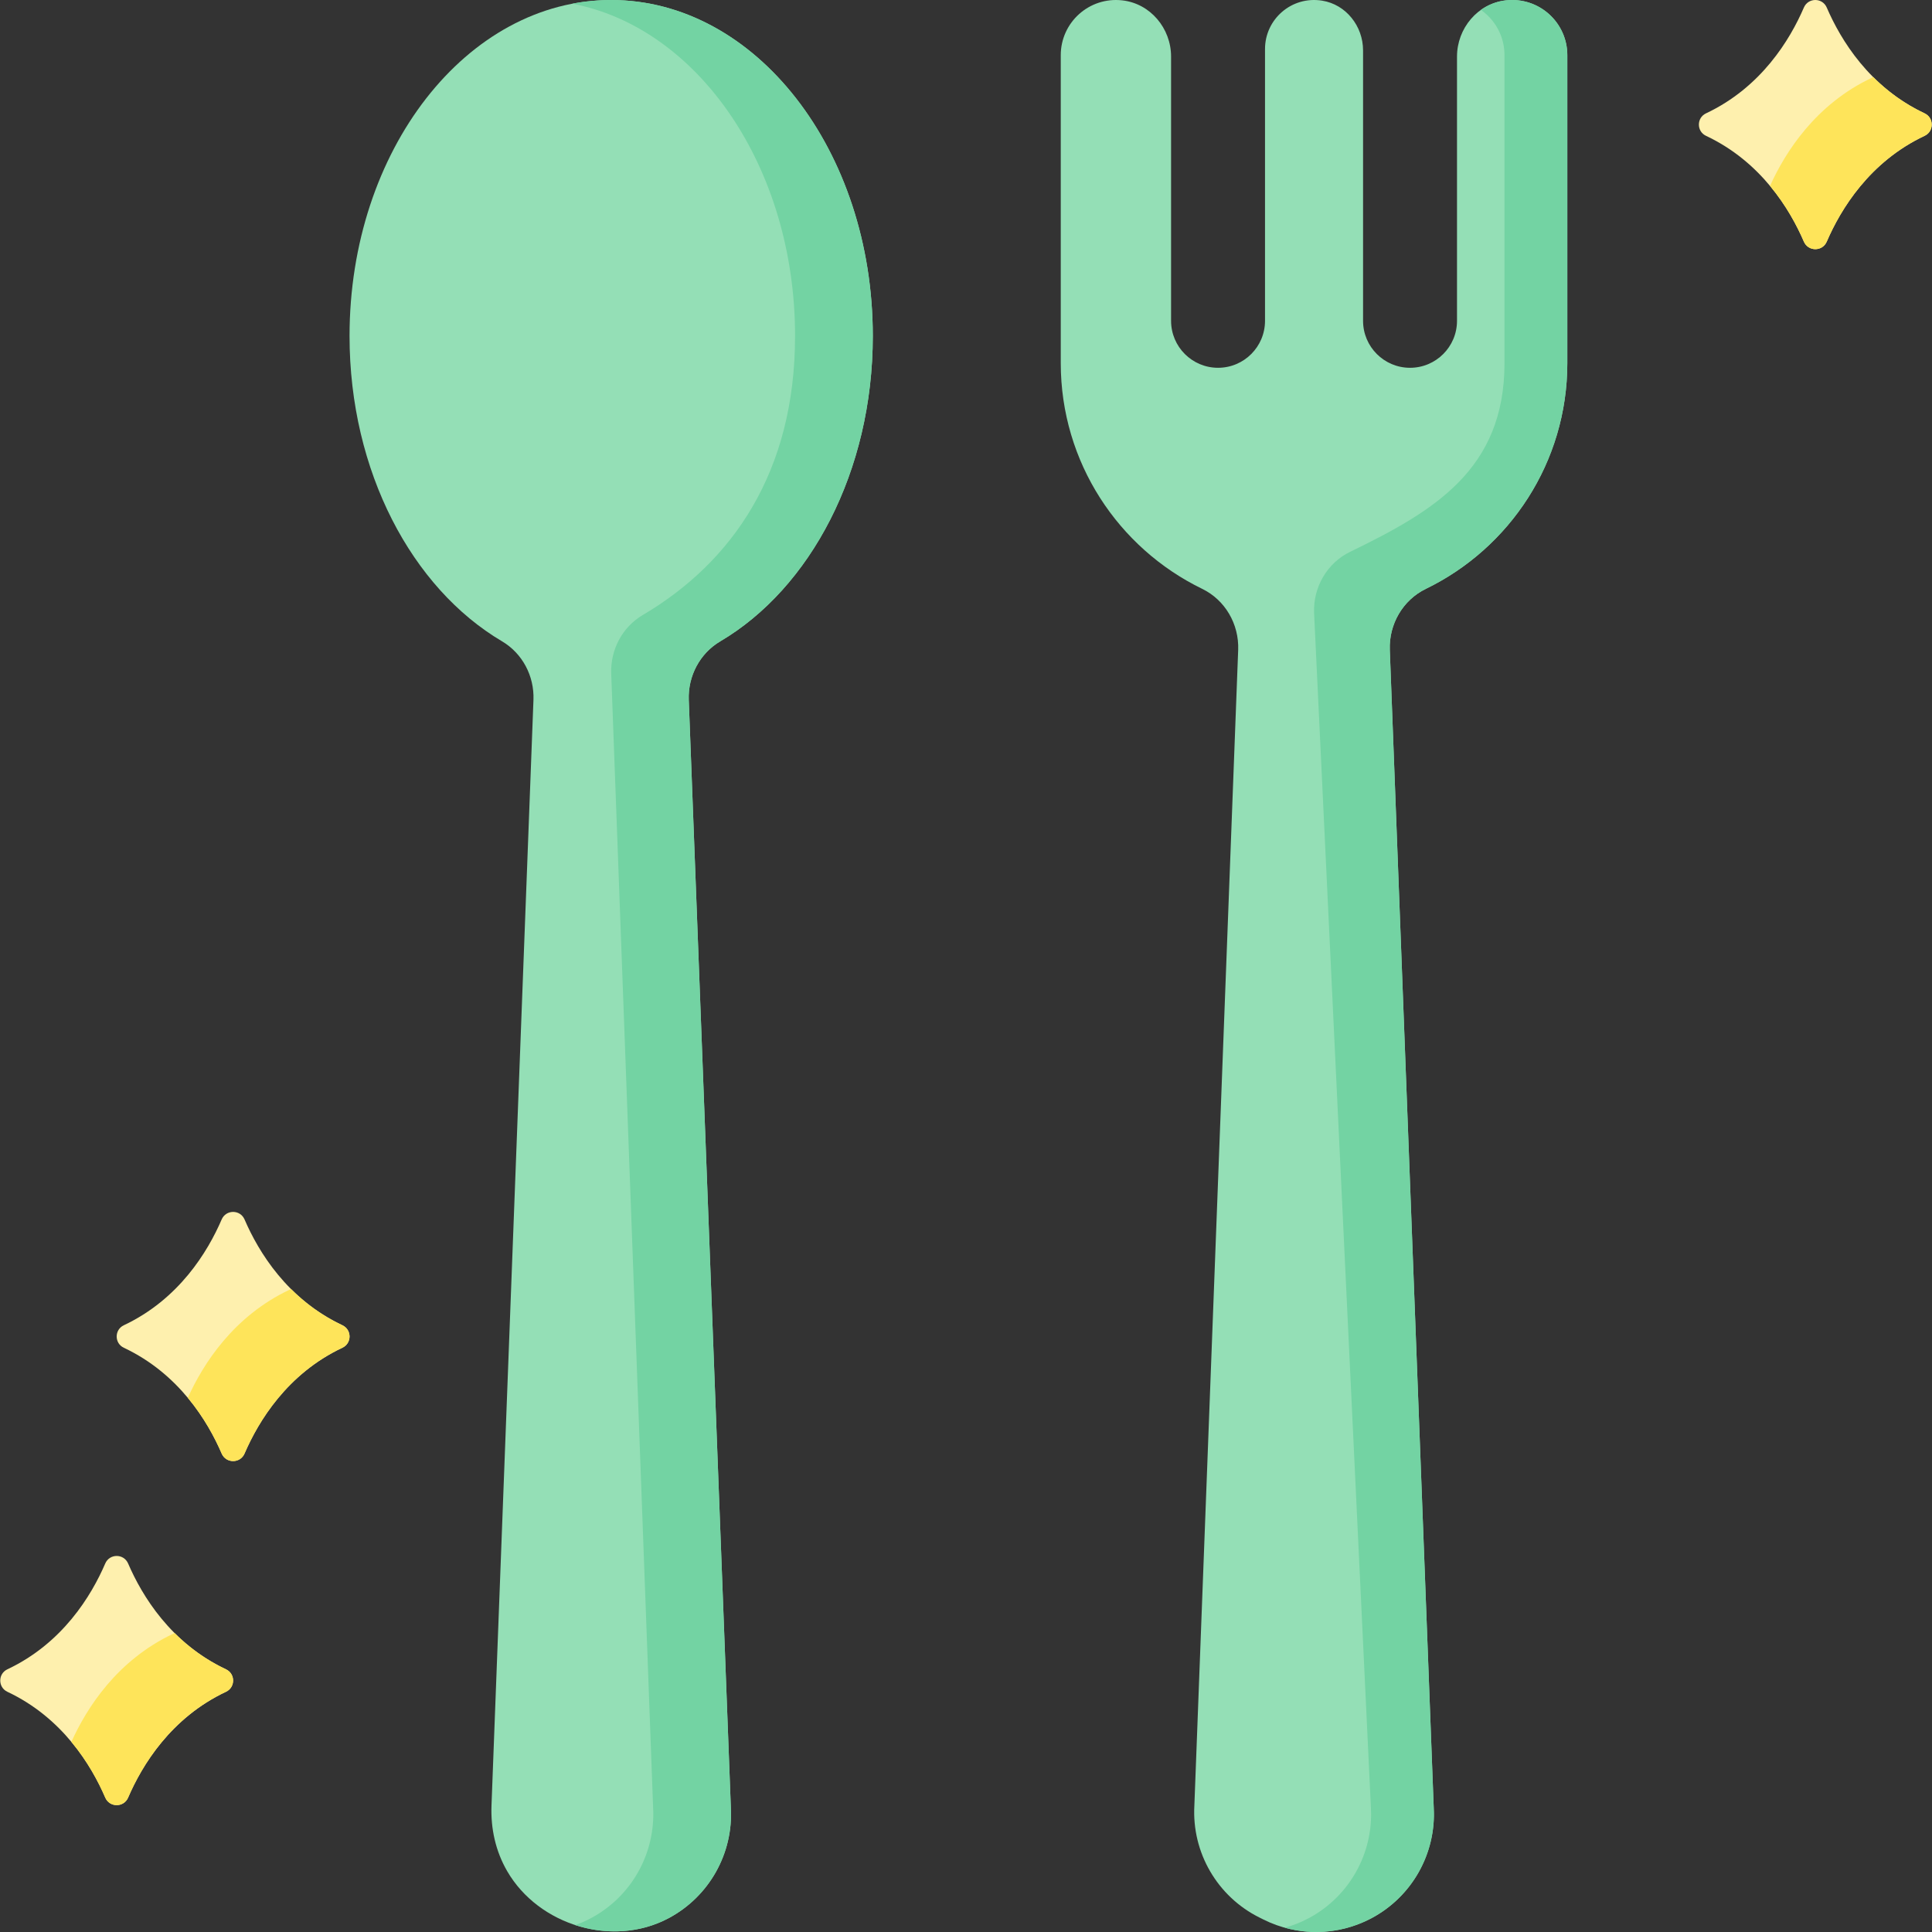 <svg id="Capa_1" enable-background="new 0 0 512 512" height="512" viewBox="0 0 512 512" width="512" xmlns="http://www.w3.org/2000/svg"><rect x="0" y="0" width="512" height="512" fill="#333333" stroke="none"/><g><g><path d="m161.967.002c-38.293 0-69.335 39.86-69.335 89.03 0 35.904 16.555 66.835 40.396 80.914 5.426 3.205 8.578 9.202 8.345 15.5 0 0-11.118 292.955-11.121 293.033-.232 6.105 1.079 12.089 4.157 17.4 8.359 14.408 28.012 20.319 42.776 12.465 10.742-5.714 17.183-17.152 16.498-29.3l-11.15-293.581c-.234-6.301 2.921-12.301 8.352-15.505 23.853-14.073 40.418-45.012 40.418-80.927-.001-49.169-31.043-89.029-69.336-89.029z" fill="#94dfb6"/><path d="m182.527 185.459 11.156 293.585c.68 12.145-5.758 23.589-16.502 29.306-7.684 4.089-16.708 4.44-24.753 1.813 1.411-.494 2.802-1.092 4.151-1.813 10.744-5.717 17.182-17.161 16.502-29.306l-11.104-300.548c-.227-6.304 2.925-12.299 8.354-15.503 23.857-14.071 40.369-38.041 40.369-73.96 0-44.675-25.628-81.665-59.034-88.052 3.358-.649 6.799-.979 10.301-.979 38.288 0 69.335 39.864 69.335 89.03 0 35.919-16.564 66.853-40.421 80.923-5.428 3.205-8.58 9.211-8.354 15.504z" fill="#73d3a3"/><path d="m399.077.092c-7.458.823-12.955 7.406-12.955 14.91v70.018c0 6.875-5.573 12.448-12.448 12.448-6.875 0-12.448-5.573-12.448-12.448v-71.664c0-6.427-4.512-12.178-10.86-13.187-8.118-1.29-15.123 4.948-15.123 12.821v72.03c0 6.875-5.573 12.447-12.447 12.447-6.875 0-12.448-5.573-12.448-12.448v-70.017c0-7.504-5.497-14.087-12.955-14.91-8.818-.973-16.28 5.905-16.28 14.526v81.602c0 26.314 15.29 49.048 37.467 59.825 6.115 2.971 9.802 9.376 9.551 16.17l-11.611 306.265c-.701 12.436 6.063 24.098 17.206 29.665l1.131.565c9.03 4.511 19.684 4.376 28.596-.365 10.742-5.714 17.183-17.152 16.498-29.3l-11.641-306.816c-.252-6.797 3.439-13.203 9.557-16.174 22.19-10.772 37.491-33.512 37.491-59.836v-81.601c-.001-8.621-7.463-15.499-16.281-14.526z" fill="#94dfb6"/><path d="m415.357 14.62v81.603c0 26.319-15.297 49.063-37.495 59.827-6.119 2.977-9.806 9.384-9.549 16.183l11.64 306.811c.031.587.052 1.174.052 1.751 0 11.485-6.325 22.116-16.553 27.555-7.118 3.78-15.338 4.635-22.961 2.513 2.174-.597 4.285-1.432 6.314-2.513 10.229-5.439 16.553-16.069 16.553-27.555 0-.577-.021-1.164-.052-1.751l-15.06-316.638c-.247-6.799 3.44-13.206 9.559-16.172 22.188-10.775 40.905-21.776 40.905-50.011v-81.603c0-4.965-2.472-9.353-6.253-11.99 1.906-1.36 4.151-2.266 6.623-2.534 8.819-.979 16.277 5.902 16.277 14.524z" fill="#73d3a3"/></g><g><path d="m478.043 2.004c-3.689 8.558-11.325 21.153-25.934 28.036-2.515 1.185-2.515 4.771 0 5.956 14.609 6.883 22.244 19.478 25.934 28.036 1.152 2.671 4.914 2.671 6.066 0 3.689-8.558 11.325-21.153 25.934-28.036 2.515-1.185 2.515-4.771 0-5.956-14.609-6.883-22.244-19.478-25.934-28.036-1.152-2.672-4.915-2.672-6.066 0z" fill="#fef0ae"/><path d="m510.039 35.993c-14.607 6.881-22.24 19.479-25.927 28.039-1.154 2.668-4.913 2.668-6.067 0-1.854-4.316-4.718-9.652-8.972-14.761 4.069-9.013 12.114-21.652 27.019-28.678.103-.051.206-.103.309-.185 3.667 3.667 8.169 7.056 13.638 9.631 2.523 1.185 2.523 4.769 0 5.954z" fill="#fee45a"/></g><g><path d="m58.743 323.173c-3.689 8.558-11.325 21.153-25.934 28.036-2.515 1.185-2.515 4.771 0 5.956 14.609 6.883 22.244 19.478 25.934 28.036 1.152 2.671 4.914 2.671 6.066 0 3.689-8.558 11.325-21.153 25.934-28.036 2.515-1.185 2.515-4.771 0-5.956-14.609-6.883-22.244-19.478-25.934-28.036-1.152-2.672-4.915-2.672-6.066 0z" fill="#fef0ae"/><path d="m90.739 357.162c-14.607 6.881-22.24 19.479-25.927 28.039-1.154 2.668-4.913 2.668-6.067 0-1.854-4.316-4.718-9.652-8.972-14.761 4.069-9.013 12.114-21.652 27.019-28.678.103-.051.206-.103.309-.185 3.667 3.667 8.169 7.056 13.638 9.631 2.524 1.185 2.524 4.77 0 5.954z" fill="#fee45a"/></g><g><path d="m27.888 414.349c-3.689 8.558-11.325 21.153-25.934 28.036-2.515 1.185-2.515 4.771 0 5.956 14.609 6.883 22.244 19.478 25.934 28.036 1.152 2.671 4.914 2.671 6.066 0 3.689-8.558 11.325-21.153 25.934-28.036 2.515-1.185 2.515-4.771 0-5.956-14.609-6.883-22.244-19.478-25.934-28.036-1.151-2.671-4.914-2.671-6.066 0z" fill="#fef0ae"/><path d="m59.885 448.339c-14.607 6.881-22.24 19.479-25.927 28.039-1.154 2.668-4.913 2.668-6.067 0-1.854-4.316-4.718-9.652-8.972-14.761 4.069-9.013 12.114-21.652 27.019-28.678.103-.051.206-.103.309-.185 3.667 3.667 8.169 7.056 13.638 9.631 2.523 1.184 2.523 4.769 0 5.954z" fill="#fee45a"/></g></g></svg>